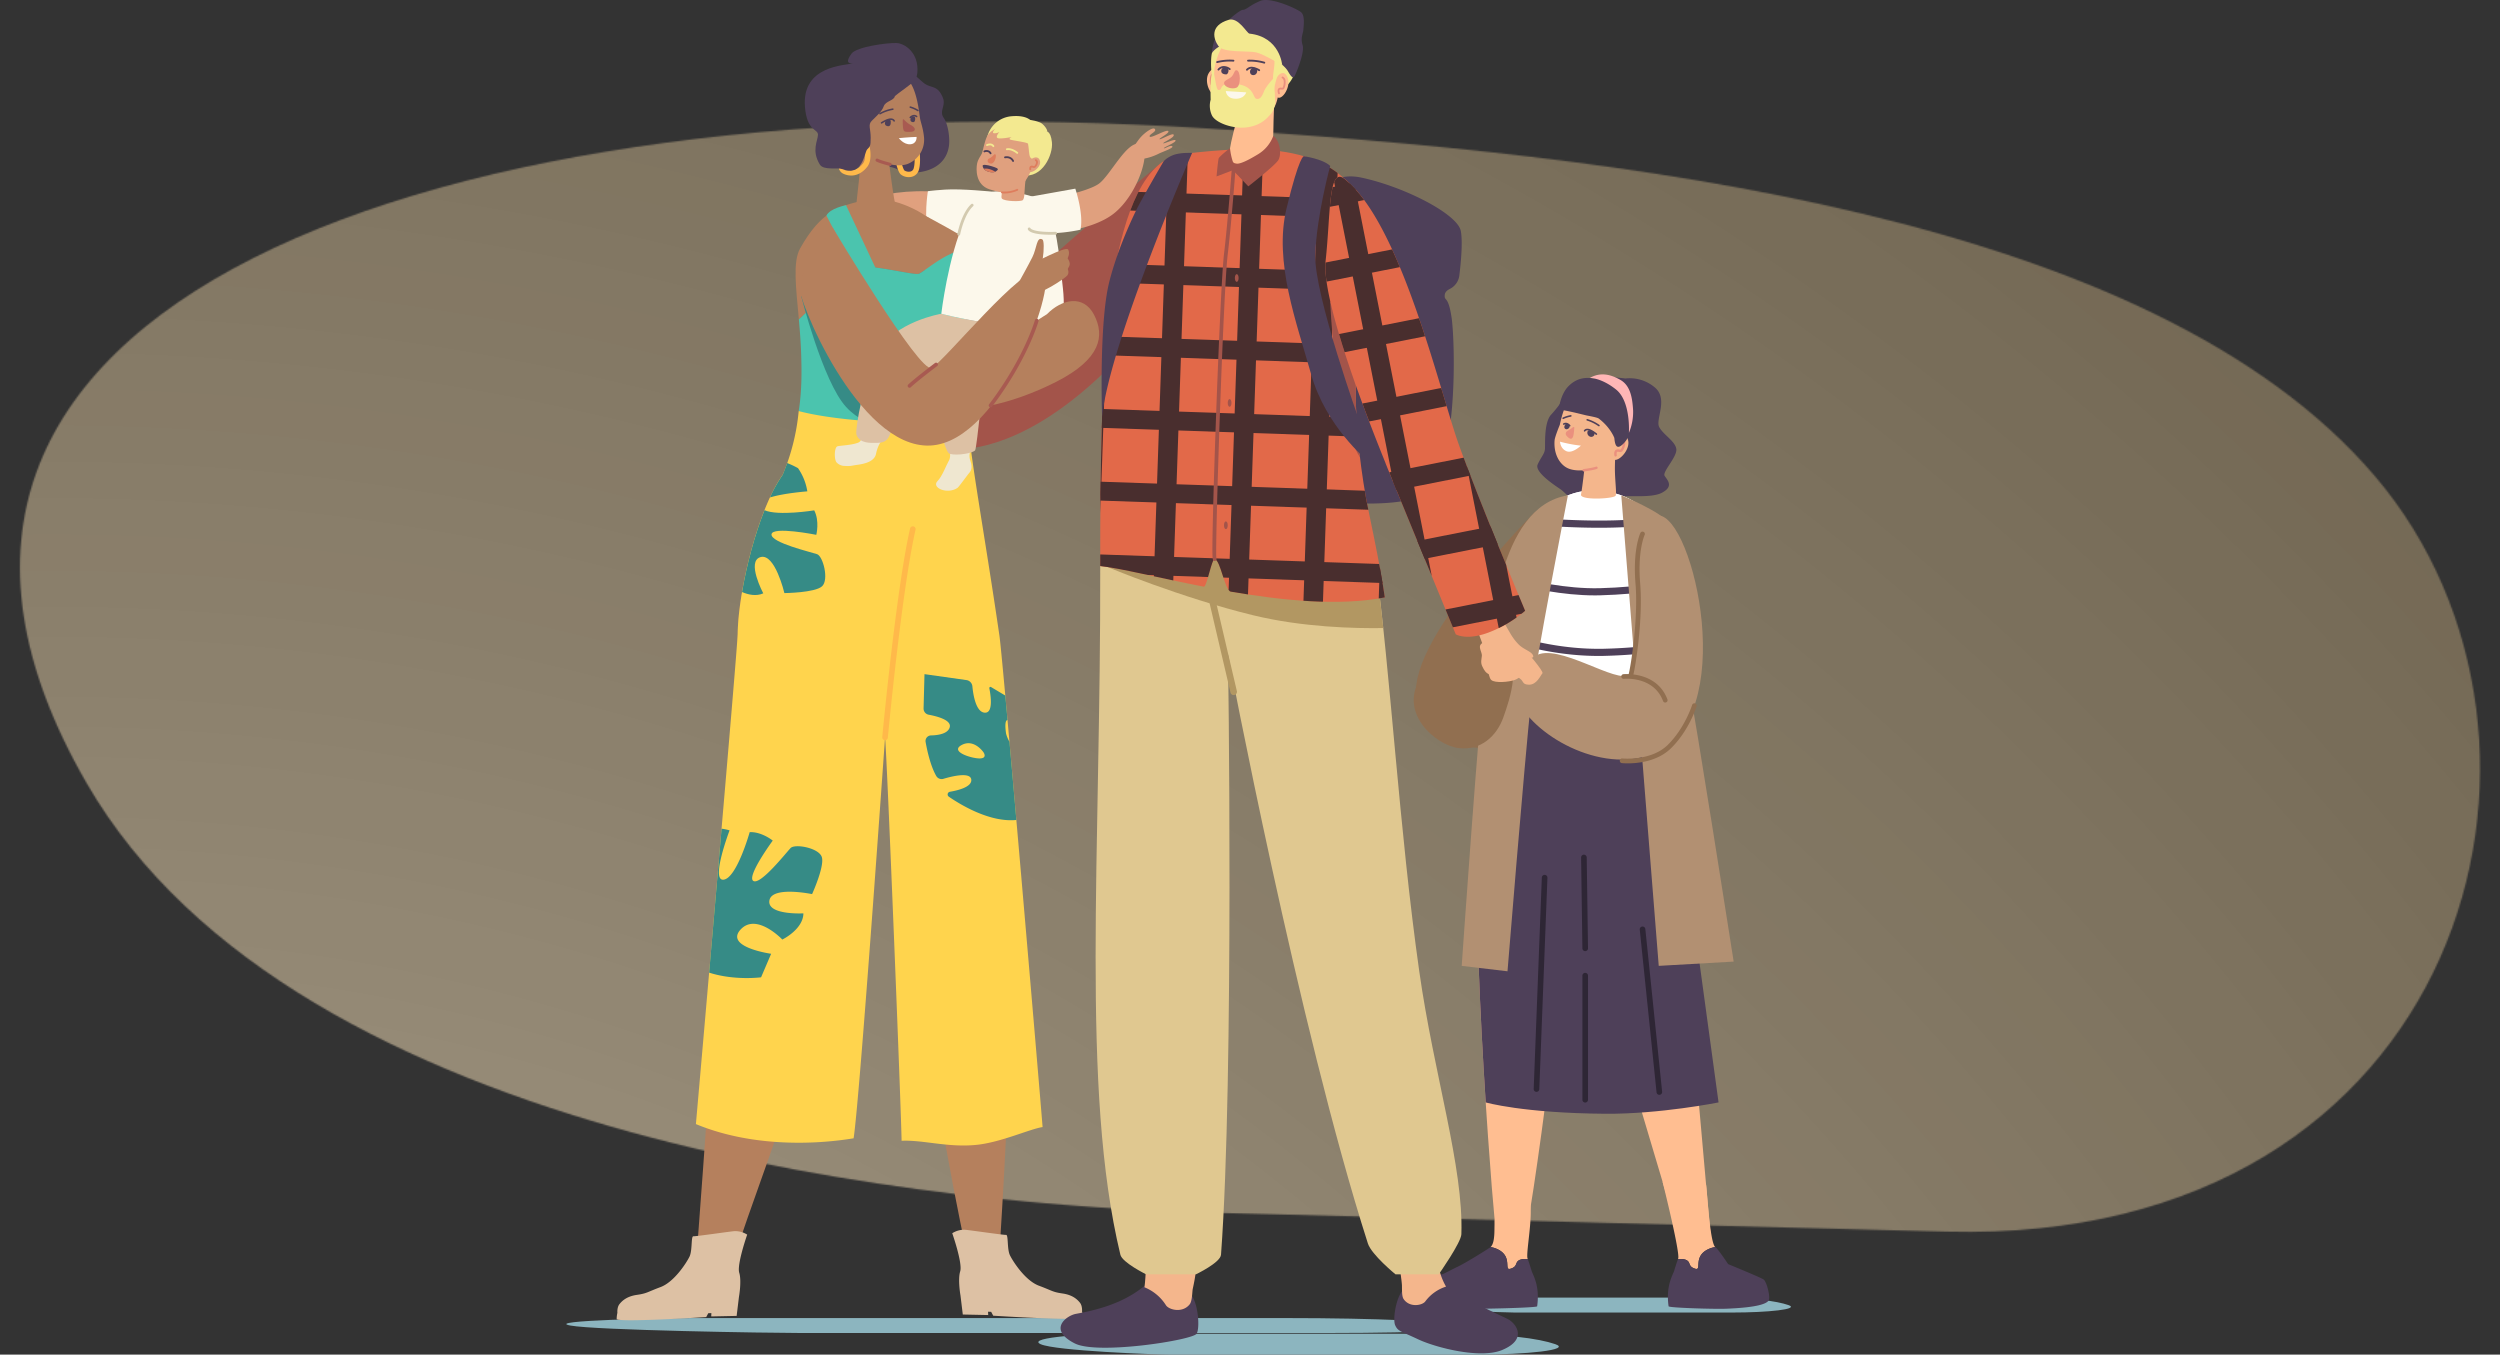 <?xml version="1.0" encoding="UTF-8"?> <svg xmlns="http://www.w3.org/2000/svg" xmlns:xlink="http://www.w3.org/1999/xlink" viewBox="0 0 1760.652 954.014"><rect x="0" y="0" width="1760.652" height="954.014" fill="#333333" stroke="none"/> <defs> <style> .cls-1, .cls-17 { fill: #fff; } .cls-1 { opacity: 0.74; } .cls-1, .cls-32, .cls-7 { mix-blend-mode: color-dodge; } .cls-2 { fill: #e26949; } .cls-3 { isolation: isolate; } .cls-4 { fill: #8cb5bf; } .cls-5 { mask: url(#mask); } .cls-6 { fill: #d3a95e; } .cls-7 { opacity: 0.64; fill: url(#radial-gradient); } .cls-8 { fill: #4e4059; } .cls-9 { fill: #916f50; } .cls-10 { fill: #a3544a; } .cls-11 { fill: #e0a07e; } .cls-12 { fill: #fcf8eb; } .cls-13 { fill: #b5805d; } .cls-14 { fill: #4bc4ae; } .cls-15 { fill: #ffb94a; } .cls-16 { fill: #ffd44d; } .cls-18 { fill: #a85a51; } .cls-19 { fill: #368b86; } .cls-20 { fill: #efe7d0; } .cls-21 { fill: #ddc1a4; } .cls-22 { fill: #f3e990; } .cls-23 { fill: #de7d5d; } .cls-24 { fill: #ffbe91; } .cls-25 { fill: #b29072; } .cls-26 { fill: #f4b68c; } .cls-27 { fill: #e0c890; } .cls-28 { fill: #ea907e; } .cls-29 { fill: #b29762; } .cls-30 { fill: #ffb6b6; } .cls-31 { clip-path: url(#clip-path); } .cls-33 { fill: #492e2e; } .cls-34 { clip-path: url(#clip-path-2); } .cls-35 { fill: #d3caaf; } .cls-36 { fill: #2e2635; } </style> <mask id="mask" x="0" y="79.429" width="1760.652" height="794.568" maskUnits="userSpaceOnUse"> <path class="cls-1" d="M852.451,854.016c-181.366-4.675-642.829-45.535-791.518-302.667-194.24-335.903,244.185-495.954,789.033-460.891,288.425,18.561,664.364,58.938,822.767,245.086s63.739,541.259-301.688,531.839C920.463,855.769,852.451,854.016,852.451,854.016Z"></path> </mask> <radialGradient id="radial-gradient" cx="-551.542" cy="5696.601" r="21352.53" gradientTransform="matrix(0.278, 0.001, 0.001, 0.266, 195.138, 297.266)" gradientUnits="userSpaceOnUse"> <stop offset="0" stop-color="#fff"></stop> <stop offset="0.118" stop-color="#c7c7c7"></stop> <stop offset="0.244" stop-color="#929292"></stop> <stop offset="0.371" stop-color="#666"></stop> <stop offset="0.498" stop-color="#414141"></stop> <stop offset="0.625" stop-color="#242424"></stop> <stop offset="0.751" stop-color="#101010"></stop> <stop offset="0.876" stop-color="#040404"></stop> <stop offset="1"></stop> </radialGradient> <clipPath id="clip-path"> <path class="cls-2" d="M975.252,420.733c-3.15-22.874-12.001-63.016-13.101-69.221-22.653-127.738,15.361-166.229.233-202.479-20.377-48.829-75.18-47.01-129.453-40.609s-55.874,155.956-56.995,193.492c-.855,28.624-1.171,61.495-1.089,96.729,13.705,1.384,40.991,8.294,72.954,14.531,2.046.399,5.562-19.809,7.644-19.417,4.217.794,7.052,22.175,11.387,22.919C903.31,422.944,943.302,426.977,975.252,420.733Z"></path> </clipPath> <clipPath id="clip-path-2"> <path class="cls-2" d="M946.885,126.002c39.682,31.283,67.073,149.427,80.468,187s46.725,117.162,46.725,117.162a86.61,86.61,0,0,1-22.51,13.986c-17.965,7.846-26.35,2.552-26.35,2.552s-49.161-119.325-49.488-120.632-45.742-109.78-42.148-142.452C937.177,150.946,935.353,116.911,946.885,126.002Z"></path> </clipPath> </defs> <g class="cls-3"> <g id="Слой_2" data-name="Слой 2"> <g id="_1" data-name=" 1"> <g> <path class="cls-4" d="M904.831,928.262H488.661c-20.498,0-106.286,1.641-87.034,5.254,17.853,3.35,140.715,5.254,161.213,5.254H937.833c62.337,0,117.627-2.364,97.228-5.254h-0C1014.661,930.626,972.669,928.262,904.831,928.262Z"></path> <path class="cls-4" d="M1206.374,913.861h-169.889c-8.368,0-43.388,1.641-35.529,5.254,7.288,3.35,57.443,5.254,65.811,5.254h153.08c25.447,0,48.018-2.364,39.69-5.254h-0C1251.209,916.225,1234.066,913.861,1206.374,913.861Z"></path> <path class="cls-4" d="M1020.819,939.283H782.664c-11.73,0-60.822,2.301-49.806,7.365,10.217,4.697,80.525,7.365,92.255,7.365h214.592c35.673,0,67.313-3.314,55.639-7.365h-0C1083.67,942.598,1059.639,939.283,1020.819,939.283Z"></path> <g class="cls-5"> <g> <path class="cls-6" d="M851.995,860.225c-184.317-4.751-653.286-46.276-804.394-307.591-197.399-341.368,248.158-504.022,801.87-468.389,293.117,18.863,675.171,59.897,836.151,249.073s64.775,550.064-306.597,540.491C921.114,862.007,851.995,860.225,851.995,860.225Z"></path> <path class="cls-7" d="M851.995,860.225c-184.317-4.751-653.286-46.276-804.394-307.591-197.399-341.368,248.158-504.022,801.87-468.389,293.117,18.863,675.171,59.897,836.151,249.073s64.775,550.064-306.597,540.491C921.114,862.007,851.995,860.225,851.995,860.225Z"></path> </g> </g> <g> <path class="cls-8" d="M924.475,149.902s4.318-31.281,34.545-24.771c30.227,6.51,67.609,25.684,69.79,37.618,1.438,7.873.048,22.381-1.064,31.343a12.251,12.251,0,0,1-6.759,9.421c-1.794.895-3.357,2.24-3.518,4.229-.393,4.871,2.486-.27,4.885,16.357s5.704,115.192-23.99,126.194c-29.694,11.002-116.397-.683-117.214-14.963S909.157,166.136,924.475,149.902Z"></path> <path class="cls-9" d="M1081.074,360.543s-95.308,95.079-82.614,133.37c12.754,38.472,55.76,35.402,61.028,29.129S1103.053,360.987,1081.074,360.543Z"></path> <path class="cls-8" d="M1144.694,266.545a27.374,27.374,0,0,1,20.622,6.214c9.935,8.128.28,22.687,3.247,28.106s11.225,9.863,11.999,15.318-9.935,16.035-8.257,18.873,6.967,7.354-1.935,11.999-30.578.516-36.126,3.871-17.031,6.838-21.03,5.677-10.064-9.29-14.709-12.386-17.805-11.999-15.612-17.031,4.903-7.426,5.161-11.003-.774-18.672,4.387-24.22,8.515-10.967,12.257-15.741,18.874-11.146,25.371-10.928C1136.566,265.513,1144.694,266.545,1144.694,266.545Z"></path> <path class="cls-10" d="M817.07,115.293s-159.108,131.676-156.532,151.273,1.122,54.072,29.73,48.026c63.115-13.337,116.881-83.917,126.663-96.815C826.713,204.879,817.07,115.293,817.07,115.293Z"></path> <g> <path class="cls-11" d="M730.969,141.728s34.043-5.745,43.035-12.418c8.049-5.973,19.762-30.505,28.763-27.929s-.848,35.407-18.536,49.159c-16.055,12.483-49.489,15.918-56.324,9.927-5.615-4.922-7.591-10.029-3.355-14.879A12.898,12.898,0,0,1,730.969,141.728Z"></path> <path class="cls-12" d="M757.29,132.862s6.116,18.078,3.607,28.914c0,0-13.486,3.152-26.188,2.368s-14.996-11.712-14.319-15.578a45.482,45.482,0,0,0,.284-9.172Z"></path> <path class="cls-11" d="M656.032,164.812c-15.808-1.988-61.274.268-67.473-6.749s22.55-24.665,64.89-23.328c20.625.651,48.679-2.833,51.213,5.896,2.082,7.17.053,13.17-6.055,15.213C690.085,158.694,666.233,166.095,656.032,164.812Z"></path> <path class="cls-12" d="M699.321,135.036s-22.194-2.292-33.719-1.508-12.153,1.208-12.153,1.208-3.215,20.903.941,27.489c4.156,6.586,6.116,5.41,6.116,5.41s15.133-2.599,21.876-6.004S711.557,137.877,699.321,135.036Z"></path> <path class="cls-13" d="M605.463,187.811c11.918-.836,38.161,6.063,41.557,5.018,2.698-.831,13.546-10.497,24.706-14.962-3.279-8.34-7.324-14.776-12.528-19.955-10.655-10.605-32.937-20.079-47.711-17.3-20.016,3.765-33.429,8.293-47.999,34.353-5.271,9.428-2.896,27.45-.878,49.978,5.496-5.152,19.23-18.022,24.036-22.496C592.709,196.802,593.546,188.648,605.463,187.811Z"></path> <path class="cls-13" d="M652.406,152.347s95.445,49.597,92.936,72.597-6.006,28.312-17.924,26.848-60.274-40.353-71.774-53.317S652.406,152.347,652.406,152.347Z"></path> <path class="cls-14" d="M678.673,203.698a142.843,142.843,0,0,0-6.946-25.83c-11.16,4.465-22.008,14.131-24.706,14.962-3.396,1.045-29.639-5.854-41.557-5.018s-12.754,8.991-18.818,14.636c-4.805,4.474-18.539,17.344-24.036,22.496.724,8.085,1.402,16.744,1.663,25.803.254,8.808.627,23.836-1.775,38.725,15.784,7.483,67.948,17.846,119.246,6.438C680.316,267.891,681.033,216.31,678.673,203.698Z"></path> <path class="cls-8" d="M640.607,49.184a119.767,119.767,0,0,0,9.91,9.2c5.152,4.182,9.836,1.045,13.583,10.663,2.104,5.401-2.81,9.231.468,13.876s4.48,14.601,3.747,19.787c-3.045,21.536-30.59,20.18-35.039,17.253s-11.05-2.826-15.172-4.29S611.728,43.957,640.607,49.184Z"></path> <path class="cls-13" d="M704.299,876.145c.269-9.765,8.509-119.563,7.879-228.683-.445-77.127-9.005-153.913-11.705-194.807-4.362-66.064-15.527-104.323-15.527-104.323-10.844-19.758-116.264-38.522-133.71-13.971s-31.283,81.121-31.72,112.022c-.632,44.631-28.356,438.524-29.212,439.498-2.908,3.305,25.288,6.212,26.936,0,6.142-23.157,42.338-115.012,53.803-164.359,4.024-17.318,53.43-234.505,53.43-234.505,3.569,31.468,18.494,105.226,22.998,181.477,4.943,83.673,33.167,212.99,33.167,212.99,1.29,6.904,9.222,7.542,16.438,6.596C703.693,887.213,707.545,887.348,704.299,876.145Z"></path> <path class="cls-15" d="M640.076,124.744a8.784,8.784,0,0,1-5.84-2.015c-2.096-2.14-3.339-8.619-3.346-8.68a1.908,1.908,0,1,1,3.785-.484c.163,1.153,1.427,5.615,2.287,6.494a5.722,5.722,0,0,0,4.269.735,3.042,3.042,0,0,0,2.26-2.333c1.492-5.059-.038-14.778-.054-14.876a1.908,1.908,0,0,1,3.768-.605c.069.433,1.684,10.671-.054,16.561a6.87,6.87,0,0,1-5.026,4.962A8.494,8.494,0,0,1,640.076,124.744Z"></path> <path class="cls-16" d="M703.88,447.838c-10.436-71.821-21.1-128.436-22.135-151.929-52.335,4.774-100.956-1.309-119.246-6.438a152.084,152.084,0,0,1-11.273,44.903c-17.442,24.558-31.274,81.114-31.712,112.01-.15,10.591-26.337,310.721-29.423,345.267,52.157,21.573,109.332,10.076,111.06,10.036,4.166-25.581,22.154-282.389,22.154-282.389,1.306,11.519,11.548,267.701,11.645,284.101,15.213-.703,32.67,4.936,52.798,2.874,17.188-1.761,37.566-11.181,46.511-12.532C732.143,766.869,706.493,465.818,703.88,447.838Z"></path> <path class="cls-13" d="M604.576,100.09a145.329,145.329,0,0,1,.801,21.235c-.302,6.9-2.957,24.693-2.149,25.678,4.396,5.364,28.625,2.402,27.534-1.936-2.158-8.58-5.675-39.418-5.675-39.418Z"></path> <path class="cls-13" d="M613.251,56.297a21.176,21.176,0,0,0-15.452,21.51c.768,14.72,2.62,22.331,10.142,28.953,7.852,6.912,22.82,11.788,31.154,8.738a18.322,18.322,0,0,0,11.634-19.029c-.679-6.544-2.346-10.366-2.776-13.125-1.077-6.908-3.226-31.663-16.485-30.399A109.938,109.938,0,0,0,613.251,56.297Z"></path> <path class="cls-17" d="M633.015,97.293s7.43-.742,12.498-.874c0,0,.45,4.829-4.423,5.189C636.478,101.949,633.015,97.293,633.015,97.293Z"></path> <path class="cls-8" d="M629.879,85.676a.558.558,0,0,1-.71-.338c-.013-.032-.436-1.014-2.292-.828-2.194.22-5.688,2.459-5.723,2.482a.558.558,0,1,1-.605-.938c.152-.099,3.762-2.408,6.216-2.655,2.76-.277,3.427,1.485,3.454,1.56a.558.558,0,0,1-.336.714Z"></path> <path class="cls-8" d="M645.718,82.585a.556.556,0,0,1-.522-.082c-1.774-1.343-3.626.531-3.704.612a.558.558,0,0,1-.804-.773c.894-.932,3.128-2.284,5.182-.728a.558.558,0,0,1-.152.971Z"></path> <path class="cls-18" d="M635.789,84.554c.006-.509.512-.724.833-.357a17.912,17.912,0,0,0,4.972,3.952c3.554,1.904,3.762,4.553-.513,4.708s-4.691-.182-5.092-2.79A42.323,42.323,0,0,1,635.789,84.554Z"></path> <path class="cls-8" d="M628.952,77.42a.568.568,0,0,1-.095.024,28.692,28.692,0,0,0-8.825,3.071.558.558,0,1,1-.59-.947,29.247,29.247,0,0,1,9.235-3.226.558.558,0,0,1,.275,1.077Z"></path> <path class="cls-8" d="M646.648,78.368a.558.558,0,0,1-.489-.058,21.62,21.62,0,0,0-5.22-2.325.558.558,0,1,1,.336-1.064,22.732,22.732,0,0,1,5.492,2.453.558.558,0,0,1-.119.995Z"></path> <path class="cls-19" d="M564.106,208.086s15.346,60.493,31.655,78.392,40.02,15.662,40.02,15.662Z"></path> <path class="cls-20" d="M608.46,302.354c-1.752.831-.344,7.778-3.886,9.293-4.461,1.908-12.993,2.112-14.758,2.67-2.421.765-2.404,9.714-.533,11.456a7.716,7.716,0,0,0,4.911,2.32c5.196.349,4.917-.089,9.794-.767,5.101-.709,11.86-2.298,12.975-7.747,1.831-8.945,6.407-10.914,4.836-12.769C620.26,304.994,610.891,301.202,608.46,302.354Z"></path> <path class="cls-18" d="M627.211,116.794a1.113,1.113,0,0,1-.633.031c-.27-.066-6.654-1.635-9.365-3.028a1.116,1.116,0,1,1,1.021-1.985c2.479,1.274,8.811,2.829,8.874,2.845a1.116,1.116,0,0,1,.103,2.138Z"></path> <path class="cls-15" d="M599.476,123.628a13.159,13.159,0,0,1-5.726-1.358,5.836,5.836,0,0,1-3.126-4.371c-1.252-6.032,3.185-16.713,4.827-18.61a1.908,1.908,0,0,1,2.885,2.498c-1.099,1.299-4.95,10.777-3.97,15.367.28,1.313.85,1.587,1.037,1.677,5.979,2.875,10.329-1.113,12.39-3.746,2.621-3.349,1.048-11.239.22-13.997a1.908,1.908,0,0,1,3.653-1.1c.364,1.207,3.433,11.953-.869,17.449C607.617,121.501,603.62,123.628,599.476,123.628Z"></path> <path class="cls-8" d="M631.283,30.291c-5.967-.245-27.98,2.563-31.619,7.502-4.593,6.232-1.901,7.144,1.279,6.772-5.915,1.602-36.196,1.548-34.064,30.409,1.31,17.739,9.306,15.692,9.187,19.921s-4.701,11.118,1.289,20.959c2.631,4.322,12.685,1.991,15.578,3.182,14.559,5.989,15.785-11.562,17.727-13.741s2.561-1.907,2.534-8.379-2.044-9.001.752-11.835c2.796-2.834,7.042-6.293,8.421-10.201,1.378-3.908,7.266-3.892,7.862-7.191,0,0,3.724-3.054,7.986-6.066s7.388-5.733,7.81-10.151C647.389,37.189,637.25,30.537,631.283,30.291Z"></path> <path class="cls-14" d="M616.936,189.432l-21.116-44.938s-11.347,2.167-13.789,7.322c0,0,20.923,40.909,23.903,41.222S616.936,189.432,616.936,189.432Z"></path> <path class="cls-8" d="M623.774,84.862s-1.731,3.082.86,3.894,2.764-1.698,2.695-3.228S625.708,83.375,623.774,84.862Z"></path> <path class="cls-8" d="M641.637,82.687s-1.407,2.552.699,3.224,2.247-1.406,2.19-2.673S643.209,81.456,641.637,82.687Z"></path> <path class="cls-21" d="M662.913,220.955s-32.917,5.55-44.711,27.028c-9.343,17.015-16.26,54.589-15.029,58.158,2.217,6.432,10.278,5.769,14.365,5.762,5.996-.011,8.202-2.213,9.978-8.125,3.784-12.599,22.488-37.697,22.488-37.697s40.857,5.309,61.221-4.259c15.619-7.338,31.04-13.879,36.165-33.237C713.796,234.604,662.913,220.955,662.913,220.955Z"></path> <path class="cls-12" d="M747.39,228.586c1.779-6.721,2.32-14.984,1.193-25.368-2.896-26.666-4.772-46.705-12.187-59.003-4.62-7.673-30.588-10.464-37.074-9.179-8.947,1.772-17.539,10.153-19.898,19.862-11.785,26.007-16.509,66.058-16.509,66.058S713.796,234.604,747.39,228.586Z"></path> <path class="cls-22" d="M725.015,84.123s-3.453-3.123-12.67-2.249a19.181,19.181,0,0,0-16.98,14.223C693.701,102.839,732.997,93.241,725.015,84.123Z"></path> <path class="cls-22" d="M734.074,92.045c2.596.06,5.812-.497,6.758,8.114s-6.698,25.739-20.644,23.211S721.665,91.758,734.074,92.045Z"></path> <path class="cls-11" d="M723.612,116.832s-1.109,6.613-1.707,12.966c-.467,4.968-.216,9.78-1.562,11.116-1.254,1.245-13.112.945-14.753-1.074s3.906-17.983,3.906-17.983Z"></path> <path class="cls-11" d="M728.103,104.927s.007-11.015-12.021-14.481-18.698,1.589-20.707,5.164-3.089,10.589-3.832,12.389-2.727,3.779-3.421,7.286-1.351,14.851,8.852,18.098,16.843,3.416,21.438-1.431C723.555,126.53,729.616,117.065,728.103,104.927Z"></path> <path class="cls-23" d="M701.285,109.156a.653.653,0,0,0-1.115-.329c-.881.912-2.529,2.506-3.557,2.813-1.458.435-1.765,3.182,1.126,3.552C700.113,115.497,701.641,111.228,701.285,109.156Z"></path> <path class="cls-22" d="M716.41,108.327a.656.656,0,0,1-.423-.154c-.036-.03-3.63-3.004-6.727-2.404a.659.659,0,1,1-.251-1.293c3.714-.725,7.659,2.549,7.825,2.688a.659.659,0,0,1-.425,1.163Z"></path> <path class="cls-22" d="M699.575,103.586a.658.658,0,0,1-.579-.344c-.097-.168-.986-1.552-3.649-.444a.659.659,0,0,1-.506-1.216c3.09-1.286,4.827.117,5.315,1.037a.659.659,0,0,1-.274.891A.651.651,0,0,1,699.575,103.586Z"></path> <path class="cls-8" d="M713.476,114.029a.66.66,0,0,1-.611-.411,4.12,4.12,0,0,0-1.709-1.751,4.953,4.953,0,0,0-3.188-.407.659.659,0,0,1-.313-1.28,6.218,6.218,0,0,1,4.145.538,5.363,5.363,0,0,1,2.285,2.404.659.659,0,0,1-.611.907Z"></path> <path class="cls-8" d="M697.618,108.632a.659.659,0,0,1-.611-.411,2.3,2.3,0,0,0-1.24-1.057,3.09,3.09,0,0,0-2.224.084.659.659,0,0,1-.569-1.188,4.394,4.394,0,0,1,3.29-.116,3.531,3.531,0,0,1,1.964,1.782.659.659,0,0,1-.611.907Z"></path> <path class="cls-22" d="M701.58,89.832s-3.662,3.728-1.644,3.996a6.866,6.866,0,0,0,3.938-.899s-2.968,3.26-1.4,4.245c1.568.985,9.983-.676,9.983-.676s-2.113,1.031-1.221,1.698,12.547,1.956,12.762,3.071c.805,4.175.576,8.589,1.847,9.852s5.854,3.514,5.854,3.514,4.085-7.55,5.332-13.08a11.337,11.337,0,0,0-2.386-9.523,2.661,2.661,0,0,0,2.405.799c1.705-.15-1.826-5.58-4.761-6.623a28.965,28.965,0,0,0-3.601-1.149l-4.842-.953S710.008,80.764,701.58,89.832Z"></path> <g> <path class="cls-11" d="M725.873,112.719a4.806,4.806,0,0,1,3.158-1.819c1.357-.162,2.933.244,3.428,2.744.924,4.666-7.347,9.982-8.825,6.324C722.599,117.406,724.588,114.331,725.873,112.719Z"></path> <path class="cls-23" d="M725.585,119.895a.658.658,0,0,1-.647-.54c-.036-.201-.317-1.975.954-2.545a2.665,2.665,0,0,1,1.791.031,2.128,2.128,0,0,0,.704.115,4.449,4.449,0,0,0,1.283-2.55.999.999,0,0,0-.462-.994.658.658,0,1,1,.556-1.194,2.296,2.296,0,0,1,1.221,2.28,5.769,5.769,0,0,1-1.718,3.435,1.936,1.936,0,0,1-1.916.183,1.837,1.837,0,0,0-.921-.105c-.223.1-.264.715-.196,1.111a.659.659,0,0,1-.534.762A.682.682,0,0,1,725.585,119.895Z"></path> </g> <path class="cls-8" d="M692.061,116.939s.161,2.869,4.036,3.973,5.313-.027,6.372-1.11-.977-1.749-3.958-2.695C695.304,116.09,691.616,115.577,692.061,116.939Z"></path> <path class="cls-23" d="M700.724,120.859a13.726,13.726,0,0,0-5.133-2.041,9.555,9.555,0,0,0-2.76-.002,5.859,5.859,0,0,0,3.265,2.097,7.041,7.041,0,0,0,4.667.115C700.751,120.972,700.74,120.918,700.724,120.859Z"></path> <path class="cls-11" d="M798.163,103.704s3.081-4.56,4.568-6.356c3.292-3.978,9.057-7.915,10.431-6.635,2.079,1.936-4.207,3.821-3.483,5.437s11.746-5.225,13.075-3.86c1.287,1.322-6.563,5.083-6.167,5.739s9-4.427,9.877-3.296c1.463,1.886-7.305,5.412-7.236,6.139s8.178-3.316,8.656-2.019c.555,1.502-8.404,4.84-8.21,5.519s4.841-2.562,5.938-1.32-7.483,4.052-9.597,5.197a38.261,38.261,0,0,1-11.608,3.705C800.958,112.437,796.783,108.334,798.163,103.704Z"></path> <path class="cls-20" d="M668.355,313.232c-.631,2.865,2.371,7.408-.378,11.726-1.18,1.853-4.461,10.638-7.619,13.728-4.82,4.716,6.714,9.779,13.901,4.972,1.089-.729,5.919-7.675,7.474-9.555s3.771-3.643,1.597-9.746,2.824-10.693-.092-11.709S668.933,310.609,668.355,313.232Z"></path> <path class="cls-21" d="M675.211,233.263s-17.799,7.201-19.054,20.271,7.24,64.674,12.79,66.122,16.584-.6,17.824-2.592,6.308-54.601,7.514-61.358S697.161,229.884,675.211,233.263Z"></path> <path class="cls-13" d="M737.322,221.269s-68.725,42.474-67.1,57.939,42.294,5.714,73.796-10.393,34.053-32.388,26.546-47.003S747.758,210.594,737.322,221.269Z"></path> <path class="cls-13" d="M586.332,160.092s61.232,102.781,69.7,99.018,64.859-74.166,78.143-69.207-28.35,121.688-79.158,123.883S560.62,208.72,562.499,199.625,586.332,160.092,586.332,160.092Z"></path> <path class="cls-13" d="M717.372,199.102s6.82-12.276,9.721-18.051c3.116-6.203,2.881-14.74,7.036-12.397,2.252,1.27.455,25.738-6.346,28.148C720.984,199.212,717.372,199.102,717.372,199.102Z"></path> <path class="cls-13" d="M727.249,185.69s23.426-12.648,24.992-9.935-.374,6.137-.374,6.137,2.331,3.204,1.213,5.383l-1.118,2.179s1.32,2.639-.417,4.681-20.253,14.514-24.092,11.876S717.829,191.574,727.249,185.69Z"></path> <path class="cls-23" d="M707.497,136.259a12.345,12.345,0,0,1-1.982-.133.659.659,0,0,1,.228-1.298,20.388,20.388,0,0,0,10.409-1.773.659.659,0,1,1,.516,1.212A23.594,23.594,0,0,1,707.497,136.259Z"></path> <path class="cls-21" d="M526.214,869.503a15.499,15.499,0,0,0-8.862-2.453c-1.992.042-27.269,3.768-29.033,3.611s-.578,9.998-2.762,14.406c-2.184,4.408-10.737,17.771-20.347,21.365s-9.53,4.464-16.61,5.485-10.372,4.094-12.28,6.461-1.504,6.182-1.504,6.182a19.356,19.356,0,0,0-.515,4.33c-.16,2.66,63.052-1.315,63.052-1.315l1.463-2.745,2.188-.046-.117,2.329,17.901-.373,1.628-13.386s2.002-11.217.206-16.996S526.214,869.503,526.214,869.503Z"></path> <path class="cls-21" d="M670.632,868.525a15.499,15.499,0,0,1,8.862-2.453c1.992.042,27.269,3.768,29.033,3.611s.578,9.998,2.762,14.406,10.737,17.771,20.347,21.365,9.53,4.464,16.61,5.485,10.372,4.094,12.28,6.461c1.907,2.367,1.503,6.182,1.503,6.182a19.356,19.356,0,0,1,.515,4.33c.16,2.66-63.052-1.315-63.052-1.315l-1.463-2.745-2.188-.046.117,2.329-17.901-.373-1.627-13.386s-2.002-11.217-.206-16.996C678.019,889.599,670.632,868.525,670.632,868.525Z"></path> <g> <path class="cls-19" d="M715.779,577.469c-1.701-19.476-3.346-38.167-4.847-55.02a23.399,23.399,0,0,1-2.38-5.75s-1.606-9.475,1.005-9.617c-.548-6.095-1.069-11.858-1.559-17.224l-10.002-5.97a.813.813,0,0,0-1.242.849c.987,4.919,3.017,18.006-3.557,17.147-5.918-.774-7.805-12.407-8.391-18.584a4.888,4.888,0,0,0-4.145-4.34l-29.578-4.187-.647,24.193a4.391,4.391,0,0,0,3.574,4.377c5.823,1.077,16.363,3.765,14.817,8.937-1.369,4.582-8.356,5.543-13.133,5.649a3.928,3.928,0,0,0-3.809,4.686c1.099,6.143,3.446,16.797,7.436,23.805a4.381,4.381,0,0,0,5.003,2.1c6.029-1.811,19.209-5.1,19.72.578.458,5.094-9.139,7.514-15.113,8.523a1.915,1.915,0,0,0-.626,3.512C676.77,566.947,697.27,579.342,715.779,577.469Zm-25.599-43.33c-5.435.185-21.655-4.706-12.952-9.437,8.703-4.731,15.4,5.1,15.4,5.1S695.614,533.954,690.18,534.139Z"></path> <path class="cls-19" d="M541.858,634.196c1.702-10.433,30.064-4.506,30.064-4.506s8.922-19.607,6.856-26.082-18.875-9.553-21.973-6.369-21.131,26.183-26.217,23.198,13.627-28.443,13.627-28.443-7.649-6.275-16.235-5.955c0,0-9.136,32.508-18.422,33.489s4.241-34.733,4.241-34.733a31.154,31.154,0,0,0-5.625-1.173c-2.888,33.643-5.964,69.203-8.757,101.359,17.932,5.792,36.577,3.293,36.577,3.293l7.091-16.56s-32.793-4.598-21.613-16.971c11.18-12.374,29.484,6.943,29.484,6.943s14.674-7.107,14.851-18.436C565.808,643.25,540.156,644.629,541.858,634.196Z"></path> <path class="cls-19" d="M575.444,390.283c-4.194-1.463-32.656-8.101-32.098-13.972.559-5.871,31.537.345,31.537.345s2.459-9.583-1.455-17.232c0,0-25.355,4.14-35.024-.114-6.957,17.494-12.56,38.673-15.809,57.638,4.389,1.896,9.932,3.158,14.94.92,0,0-12.08-22.671-1.904-25.533,10.177-2.861,16.778,25.35,16.778,25.35s21.54-.19,26.538-4.796S579.638,391.746,575.444,390.283Z"></path> <path class="cls-19" d="M542.243,350.356c9.916-3.097,26.326-4.31,26.326-4.31a39.493,39.493,0,0,0-6.551-16.337,60.154,60.154,0,0,0-7.628-3.59c-.982,2.746-2.035,5.475-3.164,8.255A101.887,101.887,0,0,0,542.243,350.356Z"></path> </g> <path class="cls-18" d="M640.548,273.077a1.317,1.317,0,0,1-.905-2.275c4.642-4.39,18.203-14.662,18.778-15.097a1.318,1.318,0,1,1,1.59,2.101c-.14.106-14.021,10.62-18.558,14.91A1.313,1.313,0,0,1,640.548,273.077Z"></path> <path class="cls-18" d="M697.616,286.852a1.318,1.318,0,0,1-1.048-2.114c24.58-32.381,32.209-58.975,32.283-59.24a1.317,1.317,0,0,1,2.537.711c-.075.27-7.841,27.347-32.722,60.123A1.315,1.315,0,0,1,697.616,286.852Z"></path> </g> <path class="cls-24" d="M1040.67,591.452c2.657-57.776,13.447-100.472,13.447-100.472,3.899-7.712,10.013,13.063,56.643,11.276,53.696-2.058,59.774-17.509,59.774-17.509l34.661,390.947h-21.375l-75.959-254.946c-1.916,18.335-29.97,251.437-35.078,252.656-7.974,1.903-18.534.293-18.534.293C1051.883,862.318,1037.002,671.219,1040.67,591.452Z"></path> <path class="cls-17" d="M1056.342,487.277c3.498-22.592,7.313-65.4,7.128-70.451-1.024-27.839,22.882-78.503,68.071-70.669,16.92,2.933,27.836,11.419,34.882,24.483,4.403,8.162,5.022,91.332,6.231,96.059,4.68,18.292.183,25.684-4.262,29.668C1135.861,525.52,1055.49,492.784,1056.342,487.277Z"></path> <path class="cls-17" d="M1056.342,487.277c3.498-22.592,7.313-65.4,7.128-70.451-1.024-27.839,22.882-78.503,68.071-70.669,16.92,2.933,27.836,11.419,34.882,24.483,4.403,8.162,5.022,91.332,6.231,96.059,4.68,18.292.183,25.684-4.262,29.668C1135.861,525.52,1055.49,492.784,1056.342,487.277Z"></path> <g> <path class="cls-8" d="M1165.537,369.087a52.327,52.327,0,0,0-3.006-4.617c-25.397,3.715-60.976,1.781-79.675.324q-1.965,2.297-3.741,4.754c10.513.896,28.43,2.136,47.072,2.136C1139.786,371.684,1153.765,371.022,1165.537,369.087Z"></path> <path class="cls-8" d="M1123.213,419.31q1.741,0,3.477-.041c14.253-.343,30.125-1.86,43.88-3.526q-.103-2.525-.213-5.027c-13.706,1.669-29.571,3.194-43.789,3.537-23.343.563-48.706-5.099-62.331-8.711q-.411,2.592-.608,5.06C1076.951,414.123,1100.433,419.31,1123.213,419.31Z"></path> <path class="cls-8" d="M1171.881,453.43a367.605,367.605,0,0,1-42.608,3.475c-28.009.541-52.725-5.703-68.047-10.798-.163,1.679-.333,3.387-.507,5.112,15.145,4.946,38.55,10.737,65.124,10.737q1.754,0,3.529-.034a371.845,371.845,0,0,0,42.706-3.457C1172.013,456.948,1171.948,455.261,1171.881,453.43Z"></path> </g> <path class="cls-8" d="M1170.534,484.747s-6.078,15.451-59.774,17.509c-46.63,1.787-52.744-18.988-56.643-11.276,0,0-10.79,42.697-13.447,100.472-2.025,44.039,1.604,122.01,5.659,184.94,0,0,26.088,7.557,84.285,7.989,38.472.285,79.692-7.989,79.692-7.989Z"></path> <path class="cls-25" d="M1141.803,348.868l26.381,331.352,52.768-3.013s-28.338-181.18-31.27-192.461-1.373-87.013-15.045-116.576C1171.329,361.017,1141.803,348.868,1141.803,348.868Z"></path> <path class="cls-25" d="M1104.214,348.868s-23.513,121.065-25.93,144.187c-4.989,47.739-16.612,190.993-16.612,190.993l-32.247-3.828s12.703-183.219,16.612-208.667S1054.413,356.678,1104.214,348.868Z"></path> <g> <path class="cls-24" d="M1069.799,887.539c-3.001,1.694-.817,4.392-5.981,5.982s2.146-8.975-9.925-14.092a17.781,17.781,0,0,0-4.157-1.175c3.798-3.441,2.299-15.124,3.024-19.053.752-4.071,17.945-22.477,23.279-16.277s-1.74,39.355-.234,43.426c.047.127.093.255.14.383C1074.077,886.562,1071.522,886.567,1069.799,887.539Z"></path> <path class="cls-8" d="M1002.583,901.224c2.107-1.952,11.094-3.477,12.472-3.627a4.4,4.4,0,0,0,.98-.297c2.149-.845,6.599-3.328,10.749-5.301,4.955-2.356,18.178-10.477,22.52-13.403a3.827,3.827,0,0,0,.431-.343,17.78,17.78,0,0,1,4.157,1.175c12.07,5.117,4.761,15.682,9.925,14.092s2.98-4.288,5.981-5.981c1.723-.972,4.278-.977,6.145-.806,1.45,3.984,2.756,8.509,2.756,8.509,1.644,4.037,5.732,11.254,3.858,24.733-.15,1.078-42.911,2.049-51.535,1.707-22.282-.884-29.637-6.545-31.208-8.674S1000.476,903.177,1002.583,901.224Z"></path> </g> <g> <path class="cls-24" d="M1187.878,887.539c3.001,1.694.817,4.392,5.981,5.982s-2.146-8.975,9.925-14.092a17.781,17.781,0,0,1,4.157-1.175c-3.798-3.441-5.684-39.937-6.409-43.866-.752-4.071-30.646-2.103-30.646-2.103s12.492,49.994,10.987,54.065c-.047.127-.093.255-.14.383C1183.601,886.562,1186.155,886.567,1187.878,887.539Z"></path> <path class="cls-8" d="M1242.216,901.224c-1.292-1.198-25.145-10.942-25.145-10.942s-7.019-10.554-8.698-11.686a3.827,3.827,0,0,1-.431-.343,17.781,17.781,0,0,0-4.157,1.175c-12.07,5.117-4.761,15.682-9.925,14.092s-2.98-4.288-5.981-5.981c-1.723-.972-4.278-.977-6.145-.806-1.45,3.984-2.756,8.509-2.756,8.509-1.644,4.037-5.732,11.254-3.858,24.733.15,1.078,32.073,2.049,40.697,1.707,22.282-.884,28.125-3.554,29.696-5.683S1244.323,903.177,1242.216,901.224Z"></path> </g> <g> <path class="cls-8" d="M999.751,900.999a18.148,18.148,0,0,1,18.555,4.067c8.605,8.113,38.486,21.233,43.83,24.052,5.357,2.826,14.167,14.042-4.354,21.69-15.363,6.344-46.776-1.761-59.201-7.654s-13.992-5.475-15.982-9.775.769-20.877,6.053-25.33A53.018,53.018,0,0,1,999.751,900.999Z"></path> <path class="cls-26" d="M1018.394,906.104a29.253,29.253,0,0,0-14.632,10.446c-2.103,2.874-11.098,4.538-15.276-1.718-1.246-1.865-1.086-6.018-1.15-9.364-.041-2.108-.675-6.155-.974-8.804-2.521-22.303-12.872-22.514,2.787-31.401s27.204,2.86,24.195,15.33S1018.394,906.104,1018.394,906.104Z"></path> </g> <g> <path class="cls-8" d="M826.729,902.556a19.826,19.826,0,0,0-20.546,2.916c-10.037,8.135-23.456,15.385-48.403,19.81-6.515,1.156-20.334,11.022-.781,20.866,16.218,8.165,83.253-2.395,85.773-6.918s.867-22.806-4.527-28.088A57.92,57.92,0,0,0,826.729,902.556Z"></path> <path class="cls-26" d="M806.003,906.595a31.957,31.957,0,0,1,15.088,12.574c2.056,3.303,11.72,5.849,16.782-.625,1.509-1.93,1.674-6.467,2.017-10.107.216-2.293,9.793-36.748-6.54-47.708s-29.607,1.133-27.347,14.964S806.003,906.595,806.003,906.595Z"></path> </g> <path class="cls-27" d="M968.719,396.662c-96.965-43.673-170.981-27.991-193.872,1.985.473,203.179-13.87,368.431,14.189,485.002,1.332,5.534,18.111,13.8,18.111,13.8h35.126s17.23-8.215,17.644-13.8c9.329-126.079,4.938-422.771,4.938-422.771s49.482,261.766,98.479,414.817c2.546,7.951,19.445,21.754,19.445,21.754h30.482s15.737-22.345,15.935-28.227c1.595-47.31-19.265-111.964-29.663-185.174C985.393,584.485,979.142,472.35,968.719,396.662Z"></path> <path class="cls-26" d="M1138.465,311.427a159.589,159.589,0,0,0-1.158,18.931c.053,8.737,1.437,17.751.421,18.851-1.986,2.151-25.049,3.263-24.282-.95,1.517-8.333,3.634-29.483,3.634-29.483Z"></path> <path class="cls-26" d="M1135.055,276.238a20.273,20.273,0,0,1,12.228,22.212c-2.413,13.904-5.044,20.926-12.951,26.36-8.254,5.672-23.039,8.595-30.611,4.743-5.502-2.799-9.623-9.978-8.882-19.418.206-2.626,3.685-10.977,3.685-10.977s5.475-29.212,18.997-27.911C1122.935,271.769,1129.612,273.994,1135.055,276.238Z"></path> <path class="cls-8" d="M1124.157,306.293a.569.569,0,0,0,.455-.999c-.134-.111-3.305-2.724-5.62-3.241-2.615-.58-3.465,1.036-3.499,1.105a.568.568,0,1,0,1.015.51c.016-.026.517-.896,2.236-.506,2.05.458,5.111,2.981,5.142,3.007A.565.565,0,0,0,1124.157,306.293Z"></path> <path class="cls-8" d="M1105.354,300.369a.568.568,0,0,0,.547-.901c-.749-.997-2.734-2.55-4.887-1.293a.569.569,0,0,0,.574.982c1.813-1.059,3.341.911,3.406.995A.568.568,0,0,0,1105.354,300.369Z"></path> <path class="cls-28" d="M1108.737,301.4c.064-.594-.495-.915-.919-.532-.351.317-2.552,1.761-4.196,2.826a2.075,2.075,0,0,0-.458,3.076c1.392,1.667,3.483,3.482,4.568,1.02C1108.395,306.284,1108.539,303.241,1108.737,301.4Z"></path> <path class="cls-8" d="M1125.958,300.259a.569.569,0,0,0,.449-1.004,28.06,28.06,0,0,0-8.421-4.128.568.568,0,1,0-.317,1.092,27.416,27.416,0,0,1,8.025,3.923A.566.566,0,0,0,1125.958,300.259Z"></path> <path class="cls-8" d="M1100.808,295.111a.565.565,0,0,0,.342-.051,20.67,20.67,0,0,1,5.219-1.61.569.569,0,0,0-.21-1.117,21.797,21.797,0,0,0-5.51,1.707.568.568,0,0,0,.159,1.071Z"></path> <path class="cls-28" d="M1115.199,332.027a.851.851,0,0,0,.241.005c.264-.032,6.486-.79,9.198-1.795a.853.853,0,0,0-.593-1.599c-2.526.936-8.748,1.694-8.81,1.701a.853.853,0,0,0-.036,1.688Z"></path> <g> <path class="cls-26" d="M1137.5,309.936a7.192,7.192,0,0,1,4.147-3.579c1.846-.524,4.053-.16,4.993,3.835,1.755,7.458-9.05,17.732-11.46,12.03C1133.491,318.23,1135.903,312.82,1137.5,309.936Z"></path> <path class="cls-28" d="M1137.647,321.498a.853.853,0,0,0,.971-1.025c-.16-.742-.161-1.927.255-2.216a1.998,1.998,0,0,1,1.241-.006,2.453,2.453,0,0,0,2.611-.626,10.547,10.547,0,0,0,1.927-5.706,3.4,3.4,0,0,0-1.86-3.305.853.853,0,0,0-.653,1.575c.095.045.801.424.808,1.738a8.783,8.783,0,0,1-1.583,4.67c-.089.118-.593.032-.969-.029a3.191,3.191,0,0,0-2.496.289c-1.534,1.071-1.01,3.687-.945,3.982A.853.853,0,0,0,1137.647,321.498Z"></path> </g> <path class="cls-17" d="M1113.359,313.834a84.153,84.153,0,0,1-8.868-1.389c-4.06-.861-5.819-1.385-5.819-1.385s.111,4.757,4.451,6.676C1107.463,319.654,1113.359,313.834,1113.359,313.834Z"></path> <path class="cls-8" d="M1104.808,271.783c6.091-5.972,13.204-6.872,21.603-4.147a24.427,24.427,0,0,1,8.08,4.502,12.711,12.711,0,0,0,2.803,1.768,15.836,15.836,0,0,1,6.09,5.371c5.784,8.101,8.804,23.551.414,32.647-5.186,5.622-6.42,1.761-6.895-3.578l-.028-.002s-2.673-7.34-10.981-13.609c-1.126-.849-8.213-2.061-8.869-2.223-2.375-.587-4.888-1.201-7.076-1.719q-.244-.058-.483-.114c-1.104-.259-4.75-1.054-5.486-1.203-3.99-.81-6.171-1.099-6.171-1.099S1098.716,277.755,1104.808,271.783Z"></path> <path class="cls-8" d="M1119.629,303.042s-1.783-.35-1.717,1.806,2.311,3.344,3.698,2.618a2.042,2.042,0,0,0,1.189-2.618C1122.468,304.23,1119.629,303.042,1119.629,303.042Z"></path> <path class="cls-8" d="M1102.677,298.485s-1.867,2.262-.48,3.442,3.409-.6,3.157-1.559S1104.544,298.019,1102.677,298.485Z"></path> <path class="cls-29" d="M974.175,442.325c-1.422-13.399-2.889-26.156-4.444-38.099-25.766-3.436-93.391-12.577-100.904-14.856-9.304-2.823-88.949,9.93-88.949,9.93s51.105,21.433,102.54,33.978C917.208,441.763,954.001,442.644,974.175,442.325Z"></path> <path class="cls-30" d="M1119.669,266.169s8.019-.203,18.482,8.181c10.463,8.384,9.018,30.498,9.018,30.498a37.644,37.644,0,0,0,2.962-15.901c-.506-8.308-1.734-17.194-8.814-21.312S1126.991,261.958,1119.669,266.169Z"></path> <path class="cls-25" d="M1167.82,363.025c-25.836.013-12.258,103.841-20.237,111.786s-51.015-23.186-66.487-12.732c-3.868,2.614-17.359,19.308-13.632,28.436,11.181,27.384,60.042,54.678,96.113,40.618C1226.034,506.791,1192.723,363.012,1167.82,363.025Z"></path> <path class="cls-9" d="M1001.178,476.35c17.772-26.021,35.545-29.533,53.944-21.442s8.143,37.751,3.554,50.505c-4.588,12.754-15.622,23.428-31.572,21.415S983.845,501.728,1001.178,476.35Z"></path> <path class="cls-26" d="M1074.045,457.578s-9.879-4.385-11.447-4.698-8.861.406-12.036-.581c-3.175-.987-6.941-.046-8.036,1.993s1.254,5.332,1.098,7.527-1.098,4.692.314,7.527,2.352,4.548,5.018,5.645,13.8-.784,19.445,1.725,2.666,5.332,8.311,5.489,8.311-6.743,9.566-7.997S1074.045,457.578,1074.045,457.578Z"></path> <path class="cls-26" d="M1063.381,445.614a38.956,38.956,0,0,0,5.645,7.736c3.973,4.391,9.905,5.249,10.768,8.677s-11.918-1.464-12.545-1.777-10.03-4.508-12.333-7.429-2.512-5.535-3.348-8.671-5.541-9.723-3.868-12.127c1.673-2.405,8.804-2.405,8.636-.418S1063.381,445.614,1063.381,445.614Z"></path> <path class="cls-26" d="M1074.045,469.868c-.418-2.927-10.142-18.922-10.455-19.549l-14.918-19.152s-8.499,3.47-9.231,6.606c-.732,3.136,4.391,14.218,6.168,20.281,1.777,6.064,1.986,18.399,4.6,20.804s12.522,1.464,16.611,0S1074.463,472.795,1074.045,469.868Z"></path> <g> <path class="cls-2" d="M975.252,420.733c-3.15-22.874-12.001-63.016-13.101-69.221-22.653-127.738,15.361-166.229.233-202.479-20.377-48.829-75.18-47.01-129.453-40.609s-55.874,155.956-56.995,193.492c-.855,28.624-1.171,61.495-1.089,96.729,13.705,1.384,40.991,8.294,72.954,14.531,2.046.399,5.562-19.809,7.644-19.417,4.217.794,7.052,22.175,11.387,22.919C903.31,422.944,943.302,426.977,975.252,420.733Z"></path> <g class="cls-31"> <g> <g class="cls-32"> <rect class="cls-33" x="764.783" y="16.67" width="13.756" height="478.935" transform="translate(9.2 -26.21) rotate(1.958)"></rect> </g> <g class="cls-32"> <rect class="cls-33" x="817.686" y="18.478" width="13.756" height="478.935" transform="translate(9.295 -28.022) rotate(1.958)"></rect> </g> <g class="cls-32"> <rect class="cls-33" x="870.59" y="20.286" width="13.756" height="478.935" transform="translate(9.385 -29.823) rotate(1.958)"></rect> </g> <g class="cls-32"> <rect class="cls-33" x="923.493" y="22.095" width="13.756" height="478.935" transform="translate(9.476 -31.622) rotate(1.957)"></rect> </g> <g class="cls-32"> <rect class="cls-33" x="976.396" y="23.903" width="13.756" height="478.935" transform="translate(9.571 -33.435) rotate(1.958)"></rect> </g> <g class="cls-32"> <rect class="cls-33" x="876.025" y="-99.983" width="13.309" height="284.159" transform="translate(954.901 -838.63) rotate(91.957)"></rect> </g> <g class="cls-32"> <rect class="cls-33" x="874.275" y="-48.797" width="13.309" height="284.159" transform="translate(1004.254 -783.947) rotate(91.958)"></rect> </g> <g class="cls-32"> <rect class="cls-33" x="872.526" y="2.388" width="13.309" height="284.159" transform="translate(1053.592 -729.265) rotate(91.957)"></rect> </g> <g class="cls-32"> <rect class="cls-33" x="870.776" y="53.574" width="13.309" height="284.159" transform="translate(1102.947 -674.581) rotate(91.958)"></rect> </g> <g class="cls-32"> <rect class="cls-33" x="869.027" y="104.76" width="13.309" height="284.159" transform="translate(1152.287 -619.9) rotate(91.957)"></rect> </g> <g class="cls-32"> <rect class="cls-33" x="867.277" y="155.945" width="13.309" height="284.159" transform="translate(1201.641 -565.215) rotate(91.958)"></rect> </g> <g class="cls-32"> <rect class="cls-33" x="865.527" y="207.131" width="13.309" height="284.159" transform="translate(1250.979 -510.535) rotate(91.957)"></rect> </g> <g class="cls-32"> <rect class="cls-33" x="863.778" y="258.316" width="13.309" height="284.159" transform="translate(1300.326 -455.853) rotate(91.957)"></rect> </g> </g> </g> </g> <g> <path class="cls-24" d="M858.803,53.518a6.045,6.045,0,0,0-2.428-4.207c-1.388-.885-3.33-1.029-5.258,2.457-3.6,6.506,2.454,18.345,6.096,13.603C859.764,62.049,859.306,56.528,858.803,53.518Z"></path> <path class="cls-28" d="M855.492,64.015a.659.659,0,0,1-.581-.969c.374-.702.735-1.889.439-2.292-.145-.198-.503-.237-1.031-.275-.665-.048-1.67-.12-1.986-1.124a10.41,10.41,0,0,1,.026-5.569,3.289,3.289,0,0,1,2.349-2.49.659.659,0,0,1,.224,1.298c-.058.013-.885.221-1.316,1.588a9.077,9.077,0,0,0-.026,4.778c.04.128.287.167.824.205a2.498,2.498,0,0,1,1.998.809c.904,1.23-.124,3.293-.34,3.694A.657.657,0,0,1,855.492,64.015Z"></path> </g> <path class="cls-24" d="M885.995,23.925a20.608,20.608,0,0,1,16.145,20.091c.026,14.345-2.003,27.612-4.766,31.535-5.862,8.323-16.349,13.134-32.348,9.645-6.131-1.337-11.615-10.706-11.14-20.319.316-6.394.441-11.563.714-14.267.684-6.769.568-29.519,13.518-28.987A106.983,106.983,0,0,1,885.995,23.925Z"></path> <path class="cls-22" d="M887.395,28.253a5.226,5.226,0,0,0,2.909,7.47,12.883,12.883,0,0,1,6.465,4.365c2.451,3.548-1.65,14.419.321,18.159s6.453,4.364,8.599,2.559c5.458-4.59,8.3-14.273,8.172-18.145-.446-13.49-9.691-10.495-15.765-13.648C893.648,26.702,891.041,21.734,887.395,28.253Z"></path> <path class="cls-24" d="M898.096,64.543s-1.028,10.652-1.188,20.814c-.124,7.947-.377,27.425-2.572,29.745-2.046,2.161-25.115,1.546-28.308-1.411s7.772-39.075,7.772-39.075Z"></path> <g> <path class="cls-8" d="M886.792,50.098a.657.657,0,0,1-.358-.106,12.409,12.409,0,0,0-4.896-1.659,3.755,3.755,0,0,0-2.862,1.233.659.659,0,0,1-.995-.864,5.085,5.085,0,0,1,3.994-1.679,13.539,13.539,0,0,1,5.478,1.866.659.659,0,0,1-.362,1.21Z"></path> <path class="cls-8" d="M883.79,47.759a2.838,2.838,0,0,0-3.052,4.208,2.17,2.17,0,0,0,1.885.93C885.684,52.913,886.402,48.514,883.79,47.759Z"></path> </g> <g> <path class="cls-8" d="M858.111,49.665a.659.659,0,0,1-.518-1.063,5.61,5.61,0,0,1,3.857-2.058,7.465,7.465,0,0,1,5.022,1.645.659.659,0,0,1-.889.973,6.337,6.337,0,0,0-4.096-1.3,4.332,4.332,0,0,0-2.856,1.554A.661.661,0,0,1,858.111,49.665Z"></path> <path class="cls-8" d="M862.487,47.335c4.149-.136,2.762,5.056,1.062,5.056C858.367,52.391,859.771,47.424,862.487,47.335Z"></path> </g> <path class="cls-8" d="M890.396,44.8a.656.656,0,0,1-.187-.028,37.03,37.03,0,0,0-11.213-1.389.667.667,0,0,1-.696-.619.658.658,0,0,1,.618-.696,37.624,37.624,0,0,1,11.666,1.441.659.659,0,0,1-.187,1.29Z"></path> <path class="cls-8" d="M857.197,44.382a.659.659,0,0,1-.162-1.297,37.644,37.644,0,0,1,11.713-.985.659.659,0,0,1-.129,1.311,37.028,37.028,0,0,0-11.258.951A.662.662,0,0,1,857.197,44.382Z"></path> <path class="cls-22" d="M863.208,30.465a12.749,12.749,0,0,0-3.231,3.724,46.187,46.187,0,0,0-4.6,13.8c-.598,4.99.012,7.227-1.064,7.284s-2.04-11.76-.906-17.402c1.197-5.959,12.021-20.38,12.324-18.596S863.208,30.465,863.208,30.465Z"></path> <path class="cls-22" d="M865.753,59.198s-3.329-.235-4.819,1.411-.705,2.83-2.822,2.748-2.475-14.117-4.256-11.922-1.232,18.739-1.232,18.739a16.039,16.039,0,0,0,.95,11.212c2.813,5.41,15.7,9.879,25.572,8.154s13.387-6.743,15.504-8.86,3.793-7.06,3.446-9.566-.449-12.65.046-13.496-1.606-2.211-1.602-2.119-4.791,4.979-6.438,9.042-3.009,5.638-5.425,5.008S883.118,58.1,865.753,59.198Z"></path> <path class="cls-28" d="M870.739,49.441c-1.721-.084-1.433,3.485-4.344,5.351s-4.872,2.271-4.189,4.451,5.501,3.888,8.661,2.491S873.809,49.59,870.739,49.441Z"></path> <g> <path class="cls-24" d="M899.034,55.499a6.044,6.044,0,0,1,3.066-3.768c1.511-.653,3.451-.487,4.801,3.261,2.521,6.995-5.337,17.722-8.18,12.462C896.73,63.769,898.059,58.391,899.034,55.499Z"></path> <path class="cls-28" d="M900.739,66.397a.659.659,0,0,1-.622-.443c-.149-.43-.835-2.63.252-3.701a2.496,2.496,0,0,1,2.102-.482c.535.047.785.048.846-.072a9.067,9.067,0,0,0,.734-4.721c-.212-1.438-1.015-1.765-1.049-1.778a.667.667,0,0,1-.391-.84.651.651,0,0,1,.82-.405,3.289,3.289,0,0,1,1.923,2.831,10.405,10.405,0,0,1-.859,5.503c-.472.941-1.478.852-2.14.794-.53-.047-.887-.064-1.062.108-.356.351-.189,1.58.07,2.332a.659.659,0,0,1-.623.873Z"></path> </g> <path class="cls-12" d="M863.283,64.128s2.86.25,7.751.487c4.891.238,6.649.462,6.649.462s-1.456,4.997-8.369,4.429C863.556,69.033,863.283,64.128,863.283,64.128Z"></path> <path class="cls-10" d="M936.818,212.026s2.804,80.705,20.971,110.199c-4.04-33.868-3.53-60.466-1.46-82.078Z"></path> <path class="cls-8" d="M872.068,30.736c9.906,1.584,30.535,11.604,35.048,19.542,2.986,5.253,3.84,4.521,4.604,3.314s7.288-16.446,5.667-21.759.29-7.912.519-10.937,1.196-9.86-1.587-12.271-21.671-11.035-28.806-7.977c-8.269,3.544-9.385,6.191-12.496,6.321-1.433.06-10.193,6.467-15.338,13.26a31.491,31.491,0,0,0-6.106,16.969S859.195,28.678,872.068,30.736Z"></path> <path class="cls-22" d="M884.677,36.881c-5.819-1.253-23.038.446-26.565-4.42-3.527-4.866-6.372-14.39,7.101-18.469,7.035-2.13,12.868,9.485,14.731,9.688,21.605,2.347,23.069,22.268,23.069,22.268S889.35,37.888,884.677,36.881Z"></path> <g> <path class="cls-2" d="M946.885,126.002c39.682,31.283,67.073,149.427,80.468,187s46.725,117.162,46.725,117.162a86.61,86.61,0,0,1-22.51,13.986c-17.965,7.846-26.35,2.552-26.35,2.552s-49.161-119.325-49.488-120.632-45.742-109.78-42.148-142.452C937.177,150.946,935.353,116.911,946.885,126.002Z"></path> <g class="cls-34"> <g> <g class="cls-32"> <rect class="cls-33" x="973.025" y="105.931" width="13.756" height="382.292" transform="translate(-38.97 195.281) rotate(-11.16)"></rect> </g> <g class="cls-32"> <rect class="cls-33" x="1024.958" y="95.686" width="13.756" height="382.292" transform="translate(-36.005 205.14) rotate(-11.16)"></rect> </g> <g class="cls-32"> <rect class="cls-33" x="973.872" y="65.582" width="13.309" height="129.24" transform="translate(918.479 -856.983) rotate(78.84)"></rect> </g> <g class="cls-32"> <rect class="cls-33" x="983.785" y="115.83" width="13.309" height="129.24" transform="translate(975.769 -826.187) rotate(78.84)"></rect> </g> <g class="cls-32"> <rect class="cls-33" x="993.697" y="166.077" width="13.309" height="129.24" transform="translate(1033.061 -795.391) rotate(78.84)"></rect> </g> <g class="cls-32"> <rect class="cls-33" x="1003.61" y="216.323" width="13.309" height="129.24" transform="translate(1090.36 -764.595) rotate(78.84)"></rect> </g> <g class="cls-32"> <rect class="cls-33" x="1013.523" y="266.571" width="13.309" height="129.24" transform="translate(1147.643 -733.799) rotate(78.84)"></rect> </g> <g class="cls-32"> <rect class="cls-33" x="1023.436" y="316.818" width="13.309" height="129.24" transform="translate(1204.942 -703.002) rotate(78.84)"></rect> </g> <g class="cls-32"> <rect class="cls-33" x="1033.349" y="367.065" width="13.309" height="129.24" transform="translate(1262.223 -672.208) rotate(78.84)"></rect> </g> </g> </g> </g> <path class="cls-10" d="M855.445,395.078a1.313,1.313,0,0,1-.848-.309c-.679-.572-1.088-.917-.354-31.805.425-17.901,1.175-42.08,2.113-68.082,1.761-48.855,4.181-103.543,5.619-115.591,2.784-23.326,5.511-60.413,5.538-60.784a1.318,1.318,0,0,1,2.629.192c-.028.372-2.759,37.518-5.55,60.904-3.063,25.666-9.037,206.96-7.941,213.623a1.318,1.318,0,0,1-1.206,1.851Zm1.221-1.77h0Zm-.369-.552h0Z"></path> <path class="cls-10" d="M896.682,95.824a25.508,25.508,0,0,1-10.501,12.692c-8.974,5.444-16.442,9.136-18.034,5.053a44.318,44.318,0,0,1-1.907-9.306s-7.501,5.926-7.979,7.279-1.497,12.713-1.497,12.713l11.54-4.37,10.841,11.344s19.454-15.095,21.285-18.75C903.191,106.968,900.291,97.619,896.682,95.824Z"></path> <path class="cls-29" d="M868.825,489.528a2.307,2.307,0,0,1-2.243-1.781l-15.89-67.912a2.306,2.306,0,0,1,4.49-1.05l15.89,67.912a2.308,2.308,0,0,1-2.247,2.831Z"></path> <ellipse class="cls-10" cx="863.323" cy="369.925" rx="1.322" ry="2.718"></ellipse> <path class="cls-10" d="M867.289,283.76c0,1.501-.592,2.718-1.322,2.718s-1.322-1.217-1.322-2.718.592-2.718,1.322-2.718S867.289,282.259,867.289,283.76Z"></path> <path class="cls-10" d="M872.307,195.775c0,1.501-.592,2.718-1.322,2.718s-1.322-1.217-1.322-2.718.592-2.718,1.322-2.718S872.307,194.273,872.307,195.775Z"></path> <path class="cls-15" d="M623.308,521.275q-.093,0-.187-.009a1.976,1.976,0,0,1-1.783-2.152c.097-1.038,9.834-104.251,19.592-146.912a1.976,1.976,0,0,1,3.853.881c-9.7,42.408-19.413,145.364-19.509,146.399A1.977,1.977,0,0,1,623.308,521.275Z"></path> <path class="cls-35" d="M739.881,165.316c-13.703,0-15.719-2.879-16.007-3.821a.988.988,0,0,1,1.855-.673c.137.193,2.378,2.943,17.645,2.46a.973.973,0,0,1,1.019.956.987.987,0,0,1-.956,1.019Q741.539,165.317,739.881,165.316Zm-14.117-4.402.001.002Zm-.001-.002.001.002Z"></path> <path class="cls-35" d="M675.212,165.948a.989.989,0,0,1-.972-1.173c.115-.6,2.882-14.752,9.747-21.011a.988.988,0,1,1,1.332,1.46c-6.378,5.814-9.111,19.781-9.137,19.922A.989.989,0,0,1,675.212,165.948Z"></path> <path class="cls-9" d="M1146.407,537.605c-2.421,0-3.988-.156-4.217-.18a1.647,1.647,0,0,1,.347-3.275c.202.02,20.296,1.984,32.016-9.562,12.003-11.825,17.102-27.956,17.152-28.117a1.647,1.647,0,1,1,3.146.976c-.214.692-5.4,17.088-17.986,29.488C1167.34,536.318,1153.357,537.605,1146.407,537.605Z"></path> <path class="cls-9" d="M1172.767,494.782a1.647,1.647,0,0,1-1.541-1.066c-6.686-17.731-27.387-15.66-27.595-15.637a1.647,1.647,0,1,1-.362-3.274c.236-.025,23.461-2.346,31.038,17.749a1.647,1.647,0,0,1-1.541,2.228Z"></path> <path class="cls-9" d="M1148.642,476.713a1.648,1.648,0,0,1-1.598-2.051c1.718-6.786,6.766-39.76,4.793-63.413-2.02-24.216,3.235-35.492,3.459-35.961a1.647,1.647,0,0,1,2.971,1.421h0c-.051.108-5.083,11.063-3.148,34.266,2.039,24.44-3.074,57.354-4.881,64.496A1.648,1.648,0,0,1,1148.642,476.713Z"></path> <path class="cls-36" d="M1082.096,768.955c-.026,0-.051-0-.077-.002a1.976,1.976,0,0,1-1.899-2.051l5.727-148.869a1.976,1.976,0,0,1,3.95.152l-5.727,148.869A1.977,1.977,0,0,1,1082.096,768.955Z"></path> <path class="cls-36" d="M1116.398,776.482a1.976,1.976,0,0,1-1.976-1.976v-87.398a1.976,1.976,0,0,1,3.953,0v87.398A1.976,1.976,0,0,1,1116.398,776.482Z"></path> <path class="cls-36" d="M1116.397,669.848a1.976,1.976,0,0,1-1.976-1.948l-.911-63.98a1.976,1.976,0,0,1,1.948-2.004l.029-0a1.976,1.976,0,0,1,1.976,1.948l.911,63.98a1.976,1.976,0,0,1-1.948,2.004Z"></path> <path class="cls-36" d="M1168.602,771.046a1.976,1.976,0,0,1-1.963-1.773l-11.824-114.579a1.976,1.976,0,0,1,3.932-.406l11.824,114.579a1.975,1.975,0,0,1-1.968,2.179Z"></path> <path class="cls-8" d="M936.818,116.856s-9.569,34.684-10.524,62.641,31.495,118.189,31.495,118.189l4.708,26.192s-28.818-23.642-39.081-60.2-26.469-79.162-17.37-116.847,12.209-36.818,12.209-36.818S931.608,111.884,936.818,116.856Z"></path> <path class="cls-8" d="M839.57,107.669s-58.327,134.311-63.409,186.052c0,0-2.135-60.817,4.226-91.54,0,0,4.178-21.688,19.546-53.616,4.374-9.087,19.71-35.195,19.71-35.195a19.417,19.417,0,0,1,8.267-4.698C832.133,107.667,834.955,107.669,839.57,107.669Z"></path> </g> </g> </g> </g> </g> </svg> 